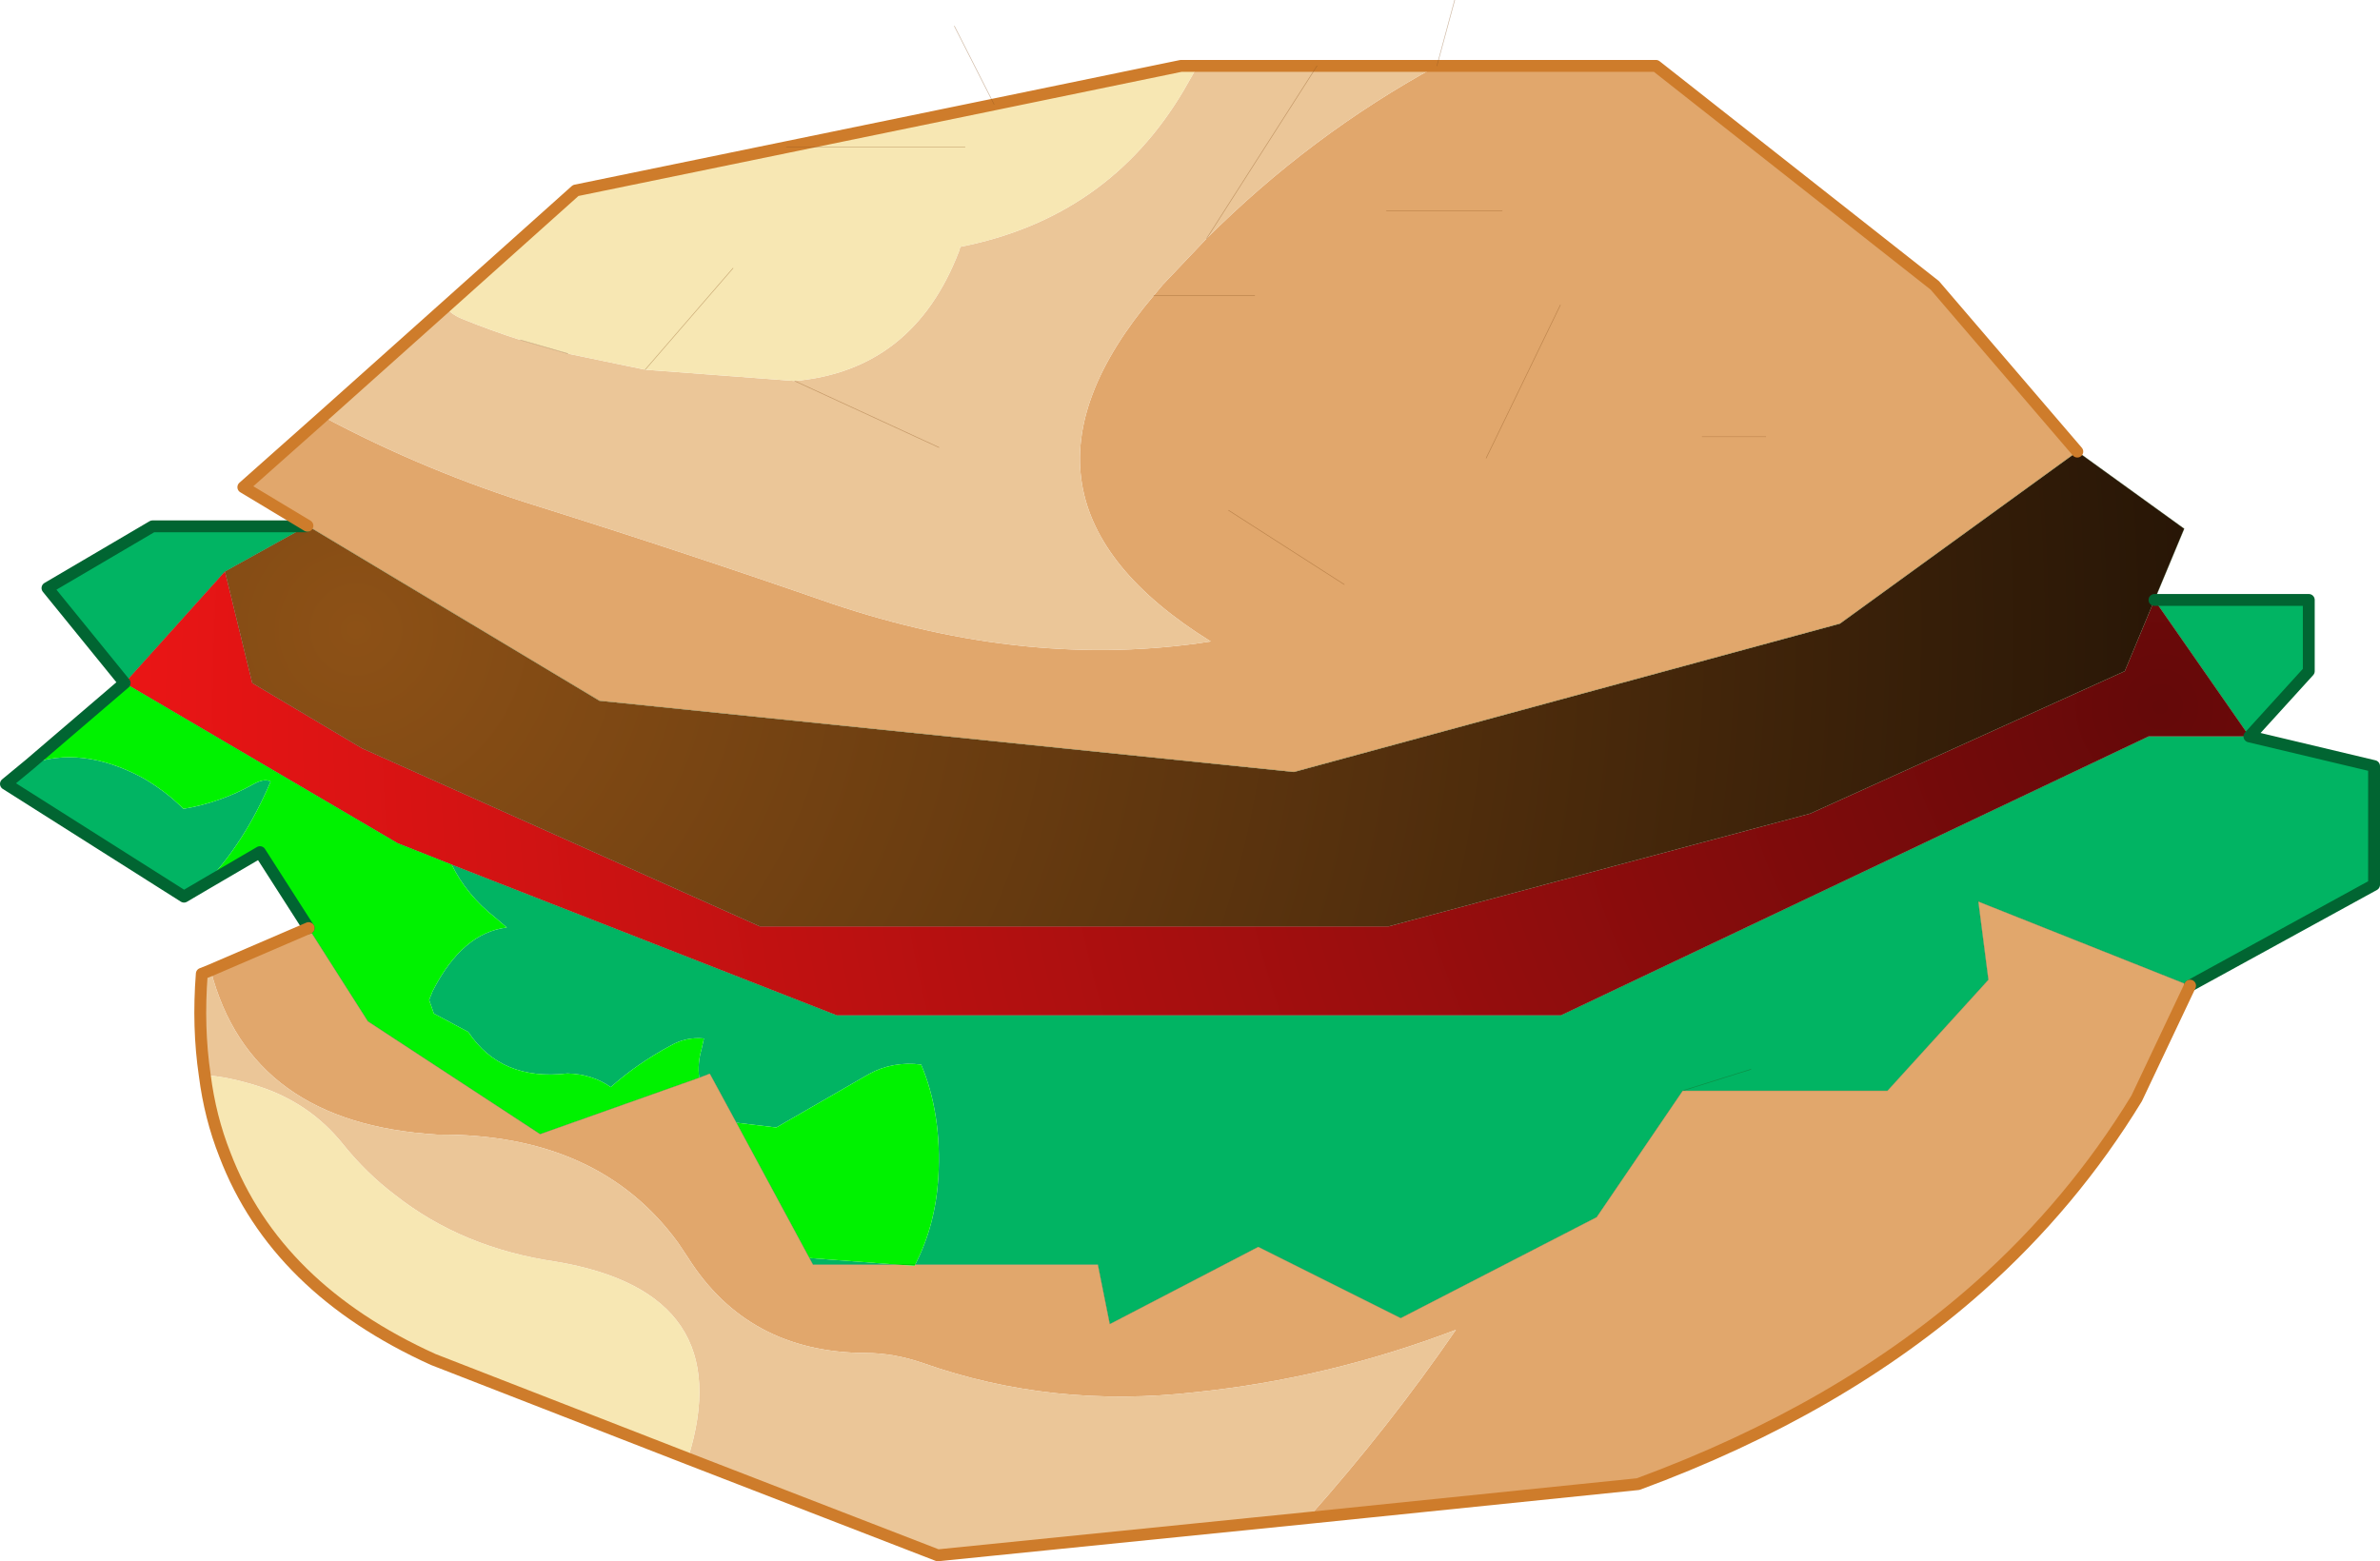 <?xml version="1.0"?>
<svg xmlns="http://www.w3.org/2000/svg" xmlns:xlink="http://www.w3.org/1999/xlink" width="200.5px" height="131.55px"><g transform="matrix(1, 0, 0, 1, -174.75, -134.45)"><use xlink:href="#object-0" width="200.5" height="131.55" transform="matrix(1, 0, 0, 1, 174.75, 134.45)"/></g><defs><g transform="matrix(1, 0, 0, 1, -174.75, -134.45)" id="object-0"><path fill-rule="evenodd" fill="url(#gradient-R710689d81c7adf3ca635b8b7d8794495)" stroke="none" d="M349.75 172.5L358.75 179L356.25 185L353.75 191L327.25 203L291.75 212.5L238.75 212.5L205.25 197.5L196 192L193.7 182.6L200.55 178.8L200.65 178.75L225.25 193.5L283.75 199.5L329.75 187L349.75 172.5"/><path fill-rule="evenodd" fill="#e1a76c" stroke="none" d="M349.75 172.5L329.75 187L283.75 199.5L225.25 193.5L200.65 178.75L195.25 175.5L201.95 169.55Q210.65 174.2 220.2 177.15Q232.6 181.05 244.8 185.3Q261.4 190.9 276.75 188.5Q257.45 176.5 271.95 159.35L272.7 158.45L276.4 154.55Q285.1 145.85 295.8 140L314.25 140L337.75 158.5L349.75 172.5M359.25 217.5L354.75 227Q349.35 235.85 341.5 242.85Q329.85 253.2 312.75 259.5L284.95 262.35Q291.8 254.65 297.4 246.5Q286.65 250.6 275.5 251.75Q263.4 253.15 252.5 249.3Q250.05 248.45 247.65 248.45Q237.75 248.4 232.7 240.4L231.9 239.2Q225.2 229.95 211.6 230.05Q195.85 229.1 192.5 216.2L200.75 212.65L205.75 220.5L220.25 230L233.65 225.25L234.55 224.9L236.8 229.05L242.95 240.45L243.25 241L250.25 241L251.8 241.1L251.85 241L267.25 241L268.25 246L280.75 239.5L292.75 245.5L309.25 237L316.5 226.35L333.75 226.35L342.25 217L341.4 210.4L359.25 217.5M280.45 159.35L271.95 159.35L280.45 159.35M299.95 173.05L306.2 160.15L299.95 173.05M323.5 171.25L318.15 171.25L323.5 171.25M301.3 152.2L291.55 152.2L301.3 152.2M288 183.7L278.25 177.45L288 183.7"/><path fill-rule="evenodd" fill="#01b463" stroke="none" d="M200.55 178.8L193.7 182.6L185.25 192L178.75 184L187.6 178.8L200.55 178.8M356.25 185L369.25 185L369.25 191L364.25 196.5L374.75 199L374.75 209L359.25 217.5L341.4 210.4L342.25 217L333.75 226.35L316.5 226.35L309.25 237L292.75 245.5L280.75 239.5L268.25 246L267.25 241L251.85 241Q253.55 237.7 253.8 233.65Q254.1 228.3 252.35 224.15Q249.95 223.85 247.95 224.95L240.15 229.45L236.8 229.05L234.55 224.9L233.65 225.25Q233.5 224.05 233.85 222.85L234.05 221.95Q232.55 221.8 231.25 222.55Q228.45 224.05 226.2 226.05Q224.65 224.95 222.55 224.9Q216.95 225.55 214.2 221.4L211.3 219.85L210.9 218.7L211.2 217.95Q213.7 213.05 217.45 212.6L216.45 211.75Q214.05 209.85 212.8 207.3L245.25 220L306.25 220L355.75 196.5L364.25 196.5L356.25 185M191.95 209L190.25 210L175.25 200.5L177.25 198.85Q181.6 197.25 186.7 199.95Q188.65 201.05 190.2 202.6Q193.25 202.1 196.05 200.55Q197 200 197.55 200.3Q195.35 205.5 191.95 209M322.25 224.55L316.5 226.35L322.25 224.55M250.25 241L243.25 241L242.95 240.45L250.25 241"/><path fill-rule="evenodd" fill="url(#gradient-Rc6ed05e90ed9be4fa7f7b0226babcbae)" stroke="none" d="M193.7 182.6L196 192L205.25 197.5L238.75 212.5L291.75 212.5L327.25 203L353.75 191L356.25 185L364.25 196.5L355.75 196.5L306.25 220L245.25 220L212.8 207.3L208.25 205.5L185.25 192L193.7 182.6"/><path fill-rule="evenodd" fill="#ebc698" stroke="none" d="M284.95 262.35L253.75 265.5L232.7 257.35Q237.1 243.35 221.55 240.75Q213.7 239.6 208.05 235.15Q205.6 233.3 203.6 230.8Q200.85 227.4 196.6 226Q193.95 225.15 192 225.05Q191.4 221 191.75 216.5L192.5 216.2Q195.85 229.1 211.6 230.05Q225.2 229.95 231.9 239.2L232.7 240.4Q237.75 248.4 247.65 248.45Q250.05 248.45 252.5 249.3Q263.4 253.15 275.5 251.75Q286.65 250.6 297.4 246.5Q291.8 254.65 284.95 262.35M275.65 140L285.7 140L295.8 140Q285.1 145.85 276.4 154.55L272.7 158.45L271.95 159.35Q257.45 176.5 276.75 188.5Q261.4 190.9 244.8 185.3Q232.6 181.05 220.2 177.15Q210.65 174.2 201.95 169.55L212.3 160.3Q212.7 160.9 213.65 161.3Q216.1 162.3 218.6 163.1L222.6 164.25L229.1 165.6L241.7 166.55Q251.7 165.65 255.55 155.6L255.65 155.25Q268.1 152.8 274.45 142.1L275.65 140M253.85 172.15L241.7 166.55L253.85 172.15M285.7 140L276.4 154.55L285.7 140"/><path fill-rule="evenodd" fill="#f7e7b3" stroke="none" d="M232.7 257.35L211.25 249Q198 243 193.7 231.75Q192.45 228.6 192 225.05Q193.95 225.15 196.6 226Q200.85 227.4 203.6 230.8Q205.6 233.3 208.05 235.15Q213.7 239.6 221.55 240.75Q237.1 243.35 232.7 257.35M258.5 143.25L274.25 140L275.65 140L274.45 142.1Q268.1 152.8 255.65 155.25L255.55 155.6Q251.7 165.65 241.7 166.55L229.1 165.6L222.6 164.25L218.6 163.1Q216.1 162.3 213.65 161.3Q212.7 160.9 212.3 160.3L223.25 150.5L241 146.85L258.5 143.25M236.5 157.05L229.1 165.6L236.5 157.05M256.05 146.85L241 146.85L256.05 146.85"/><path fill-rule="evenodd" fill="#00f200" stroke="none" d="M200.75 212.65L196.65 206.25L191.95 209Q195.35 205.5 197.55 200.3Q197 200 196.05 200.55Q193.25 202.1 190.2 202.6Q188.65 201.05 186.7 199.95Q181.6 197.25 177.25 198.85L185.25 192L208.25 205.5L212.8 207.3Q214.05 209.85 216.45 211.75L217.45 212.6Q213.7 213.05 211.2 217.95L210.9 218.7L211.3 219.85L214.2 221.4Q216.95 225.55 222.55 224.9Q224.65 224.95 226.2 226.05Q228.45 224.05 231.25 222.55Q232.55 221.8 234.05 221.95L233.85 222.85Q233.5 224.05 233.65 225.25L220.25 230L205.75 220.5L200.75 212.65M236.8 229.05L240.15 229.45L247.95 224.95Q249.95 223.85 252.35 224.15Q254.1 228.3 253.8 233.65Q253.55 237.7 251.85 241L250.25 241L251.85 241L251.8 241.1L250.25 241L242.95 240.45L236.8 229.05"/><path fill="none" stroke="#214a0f" stroke-opacity="0.361" stroke-width="0.05" stroke-linecap="round" stroke-linejoin="round" d="M356.25 185L358.75 179L349.75 172.5L329.75 187L283.75 199.5L225.25 193.5L200.65 178.75L200.55 178.8L193.7 182.6L196 192L205.25 197.5L238.75 212.5L291.75 212.5L327.25 203L353.75 191L356.25 185L364.25 196.5L355.75 196.5L306.25 220L245.25 220L212.8 207.3L208.25 205.5L185.25 192L193.7 182.6M316.5 226.35L333.75 226.35L342.25 217L341.4 210.4L359.25 217.5M200.75 212.65L205.75 220.5L220.25 230L233.65 225.25L234.55 224.9L236.8 229.05L242.95 240.45L243.25 241L250.25 241L251.85 241L267.25 241L268.25 246L280.75 239.5L292.75 245.5L309.25 237L316.5 226.35L322.25 224.55"/><path fill="none" stroke="#016532" stroke-width="1" stroke-linecap="round" stroke-linejoin="round" d="M356.25 185L369.25 185L369.25 191L364.25 196.5L374.75 199L374.75 209L359.25 217.5M200.75 212.65L196.65 206.25L191.95 209L190.25 210L175.25 200.5L177.25 198.85L185.25 192L178.75 184L187.6 178.8L200.55 178.8"/><path fill="none" stroke="#ce7c2b" stroke-width="1" stroke-linecap="round" stroke-linejoin="round" d="M359.25 217.5L354.75 227Q349.35 235.85 341.5 242.85Q329.85 253.2 312.75 259.5L284.95 262.35L253.75 265.5L232.7 257.35L211.25 249Q198 243 193.7 231.75Q192.45 228.6 192 225.05Q191.4 221 191.75 216.5L192.5 216.2L200.75 212.65M295.8 140L314.25 140L337.75 158.5L349.75 172.5M275.65 140L285.7 140L295.8 140M258.5 143.25L274.25 140L275.65 140M201.95 169.55L212.3 160.3L223.25 150.5L241 146.85L258.5 143.25M201.95 169.55L195.25 175.5L200.65 178.75"/><path fill="none" stroke="#86521e" stroke-opacity="0.424" stroke-width="0.05" stroke-linecap="round" stroke-linejoin="round" d="M297.3 134.45L295.8 140M271.95 159.35L280.45 159.35M241.7 166.55L253.85 172.15M276.4 154.55L285.7 140M306.2 160.15L299.95 173.05M318.15 171.25L323.5 171.25M291.55 152.2L301.3 152.2M218.6 163.1L222.6 164.25M229.1 165.6L236.5 157.05M258.5 143.25L255.15 136.65M241 146.85L256.05 146.85M278.25 177.45L288 183.7"/></g><radialGradient gradientTransform="matrix(0.188, 0, 0, 0.188, 204.75, 187.5)" gradientUnits="userSpaceOnUse" spreadMethod="pad" id="gradient-R710689d81c7adf3ca635b8b7d8794495" cx="0" cy="0" r="819.2"><stop offset="0" stop-color="#8d5116"/><stop offset="1" stop-color="#281606"/></radialGradient><radialGradient gradientTransform="matrix(0.209, 0, 0, 0.209, 356.75, 194)" gradientUnits="userSpaceOnUse" spreadMethod="pad" id="gradient-Rc6ed05e90ed9be4fa7f7b0226babcbae" cx="0" cy="0" r="819.2"><stop offset="0" stop-color="#640909"/><stop offset="1" stop-color="#ea1515"/></radialGradient></defs></svg>
